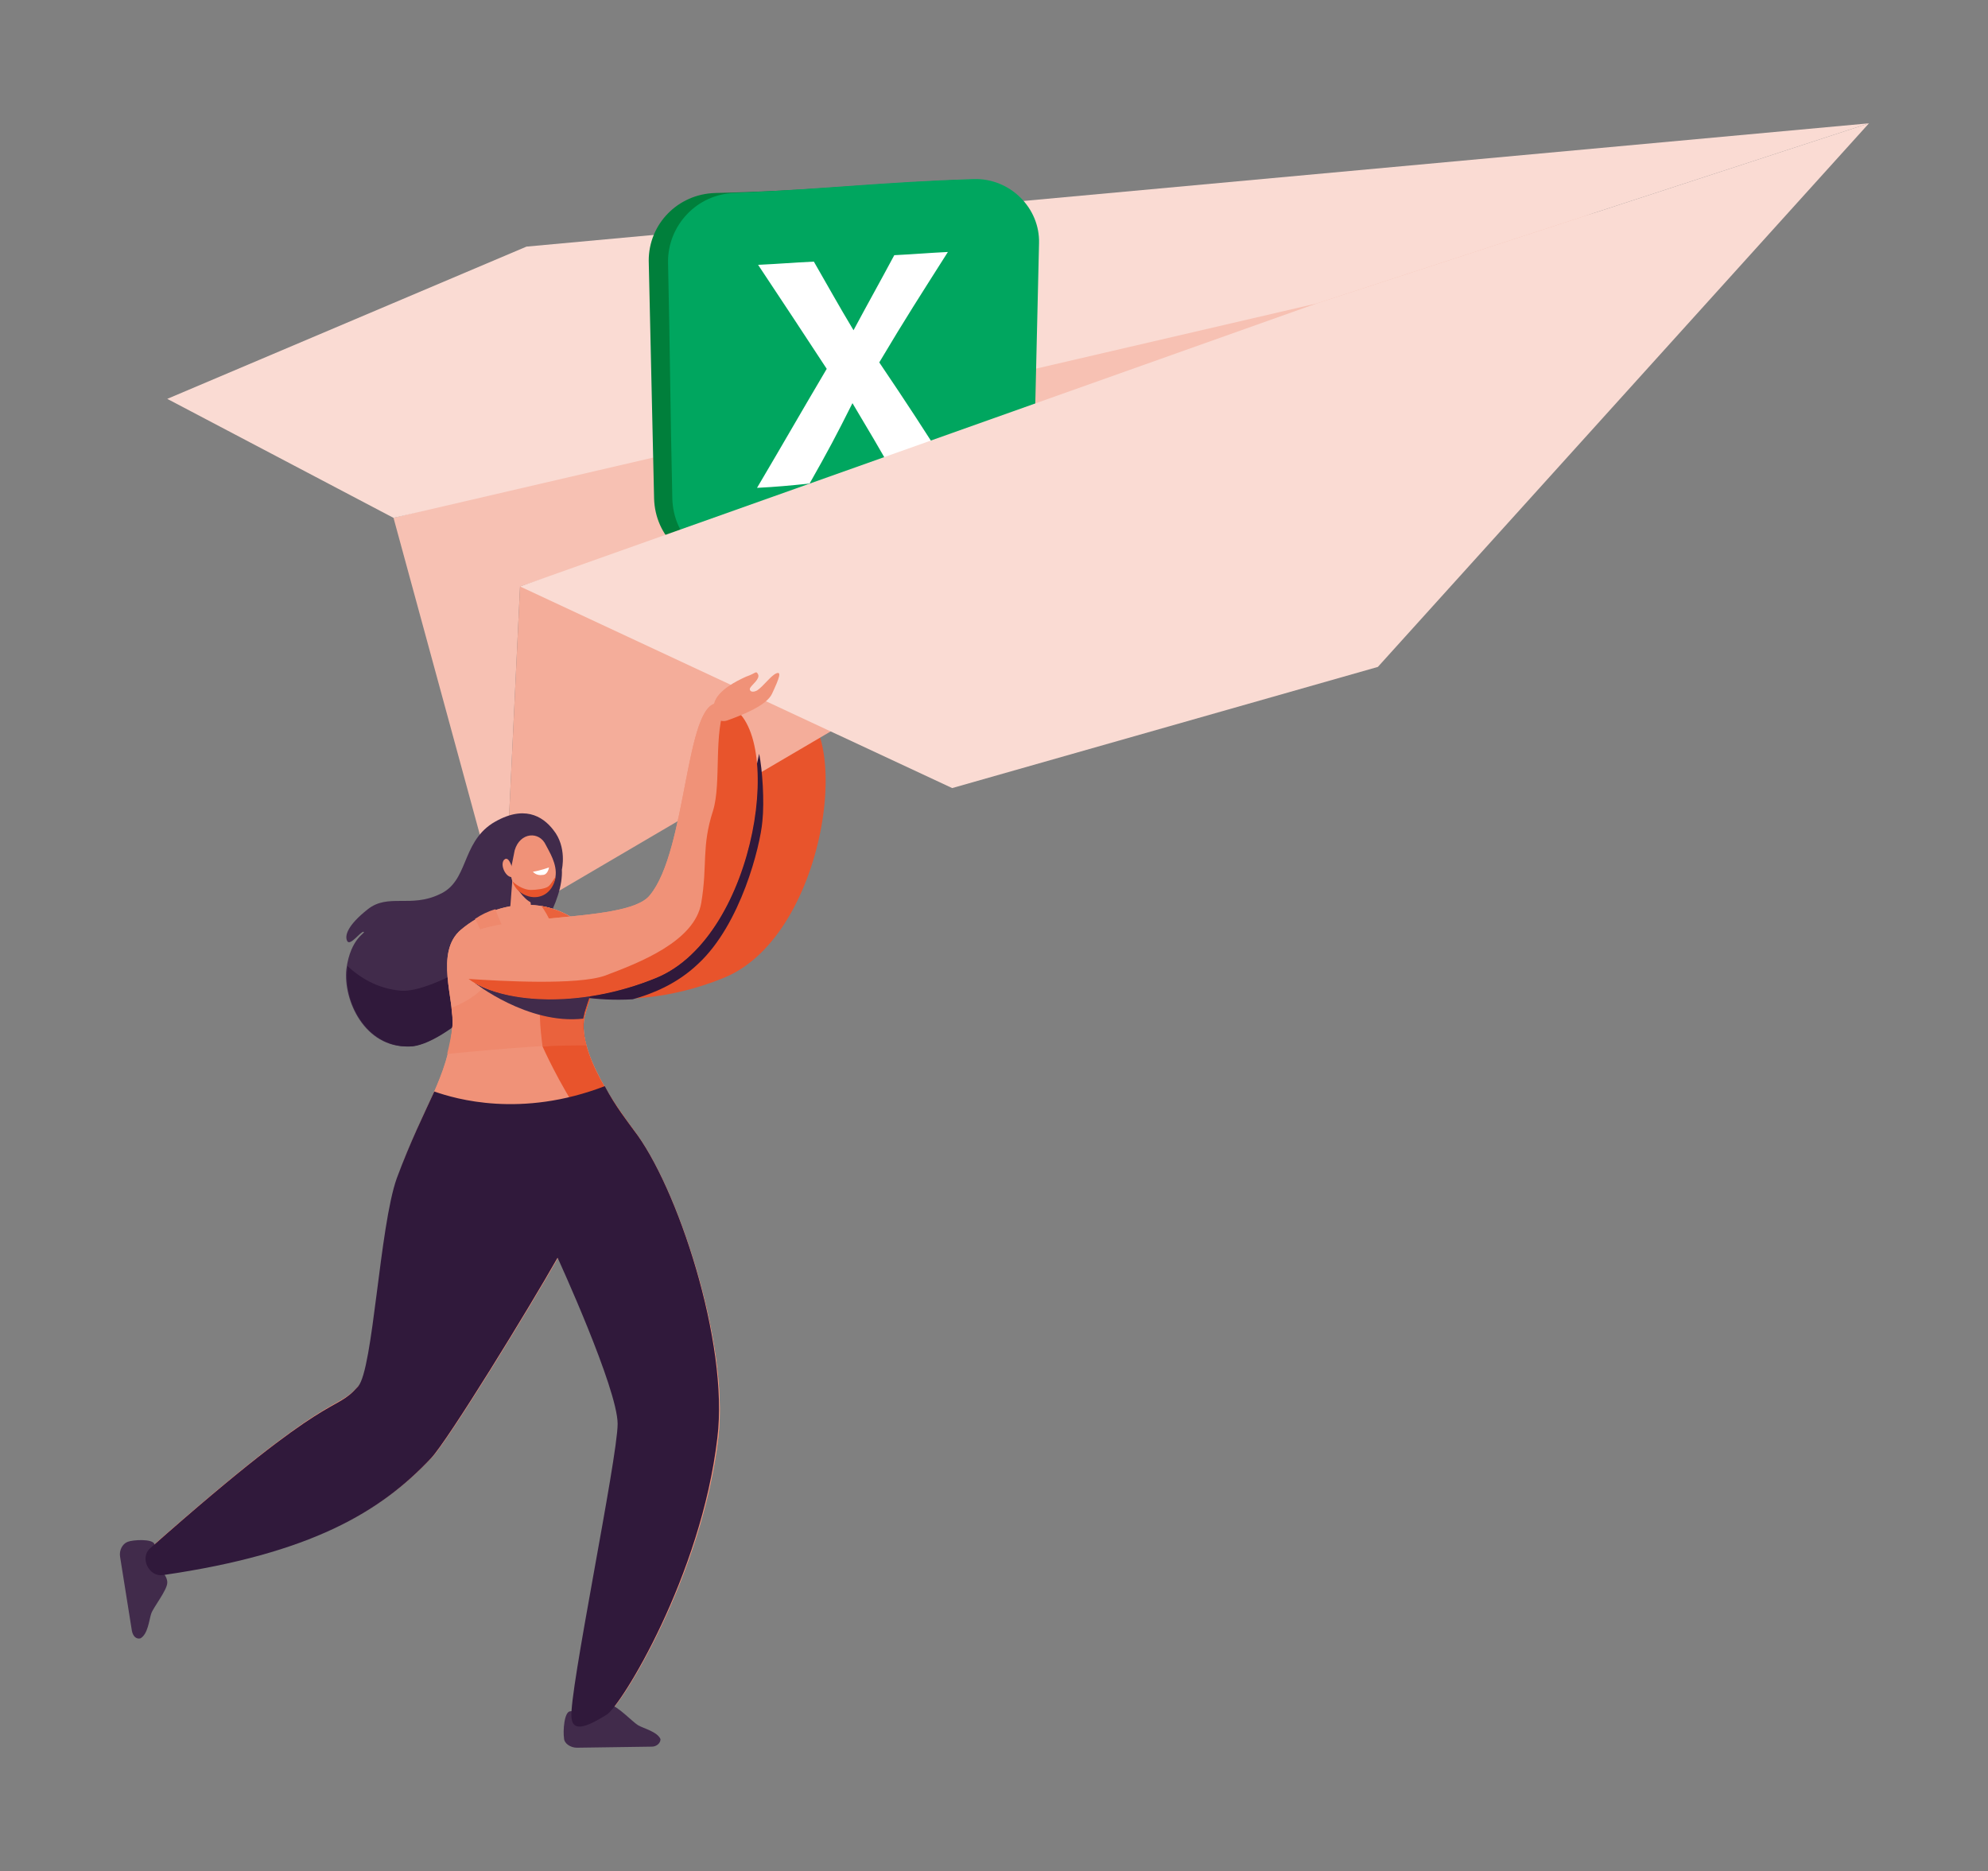 <?xml version="1.0" encoding="utf-8"?>
<!-- Generator: Adobe Illustrator 23.0.3, SVG Export Plug-In . SVG Version: 6.00 Build 0)  -->
<svg version="1.1" id="Livello_1" xmlns="http://www.w3.org/2000/svg" xmlns:xlink="http://www.w3.org/1999/xlink" x="0px" y="0px"
	 viewBox="0 0 185.4 174.5" style="enable-background:new 0 0 185.4 174.5;" xml:space="preserve">
<rect x="0" y="0" width="185.4" height="174.5" fill="#808080" stroke="none"/>
<style type="text/css">
	.st0{fill:#F7C1B3;}
	.st1{fill:#E8542C;}
	.st2{fill:#F4AD9A;}
	.st3{fill:#FADBD3;}
	.st4{fill:#007F3B;}
	.st5{fill:#00A65F;}
	.st6{fill:#FFFFFF;}
	.st7{fill:#412B4B;}
	.st8{fill:#30193B;}
	.st9{fill:#F09278;}
	.st10{fill:#EF896D;}
	.st11{fill:#EA623D;}
</style>
<g>
	<polygon class="st0" points="36.7,48.3 47,86.1 48.5,54.7 168.3,14.9 	"/>
	<g>
		<path class="st1" d="M49,88.2c1.4-3.4,15.7-1.8,18-4.7c3.5-4.2,3.3-18.2,6.4-17.9c6.5,0.5,4,21.6-5.9,25.6
			C57.5,95.3,47.3,92.3,49,88.2z"/>
	</g>
	<polygon class="st2" points="47,86.1 168.3,14.9 48.5,54.7 	"/>
	<polyline class="st3" points="174.3,11.5 49.1,23 15.6,37.2 36.7,48.3 122.8,28.3 	"/>
	<g>
		<g>
			<path class="st4" d="M88.9,16.8c-8.9,0.4-13.3,1-22.2,1.2c-3.5,0.1-6.2,2.9-6.2,6.3c0.2,8.9,0.3,13.3,0.5,22.2
				c0.1,3.5,2.9,6.2,6.2,6c8.5-0.6,12.8-1.3,21.3-2c3.3-0.3,6.1-3.1,6.2-6.4c0.2-8.6,0.2-12.8,0.4-21.4
				C95.2,19.4,92.4,16.7,88.9,16.8z"/>
			<path class="st5" d="M90.8,16.7C81.9,17,77.4,17.6,68.5,18c-3.5,0.1-6.2,3-6.2,6.4c0.2,8.9,0.2,13.3,0.4,22.1
				c0.1,3.5,2.8,6.2,6.2,5.9c8.5-0.7,12.8-1.4,21.3-2c3.3-0.2,6.1-3,6.2-6.3c0.2-8.5,0.3-12.8,0.5-21.4C97,19.4,94.2,16.6,90.8,16.7
				z"/>
			<g>
				<path class="st6" d="M75.5,45.1c-2,0.2-3,0.3-4.9,0.4c2.6-4.4,3.9-6.7,6.5-11.1c-2.5-3.8-3.8-5.8-6.4-9.7
					c2.1-0.1,3.1-0.2,5.2-0.3c1.5,2.6,2.2,3.9,3.7,6.4c1.5-2.8,2.3-4.2,3.8-7c2-0.1,3-0.2,5-0.3c-2.6,4.1-3.9,6.1-6.4,10.3
					c2.7,4,4,6,6.6,10.1c-2.1,0.1-3.1,0.2-5.2,0.4c-1.5-2.7-2.3-4-3.9-6.7C78,40.6,77.2,42.1,75.5,45.1z"/>
			</g>
		</g>
	</g>
	<polyline class="st3" points="122.8,28.3 48.5,54.7 88.8,73.5 128.5,62.2 174.3,11.5 	"/>
	<g>
		<path class="st7" d="M52.4,81.1c0,0,0.5-2.1-0.8-3.7c-1-1.3-2.8-2.4-5.7-0.6c-2.9,1.9-2.2,5.4-4.9,6.6c-2.7,1.3-4.8-0.1-6.7,1.4
			c-1.9,1.5-2.2,2.5-1.9,3c0.3,0.4,1.2-0.9,1.5-0.9c0.3,0.1-1.2,0.5-1.6,3.5c-0.3,2.9,1.7,7.3,5.8,7.2
			C42.2,97.6,52.7,86.9,52.4,81.1z"/>
		<g>
			<path class="st8" d="M51.3,85.3c-2.8,5.7-9.9,12.3-13.1,12.3c-4.1,0.1-6.2-4.3-5.8-7.2c0-0.1,0-0.2,0-0.3c1.1,1,2.7,2.1,5,2.3
				C40.5,92.6,47.5,88,51.3,85.3z"/>
		</g>
	</g>
	<path class="st9" d="M47.8,81.8l-0.3,4c-0.1,0.7,1.4,2.4,2.5,1.7c0.3-0.2,0-1.1-0.3-1.8l-0.5-3.5L47.8,81.8z"/>
	<path class="st7" d="M49.6,84.2c-0.8-0.3-1.6-1.7-1.6-1.7l1.4,0.1L49.6,84.2z"/>
	<path class="st9" d="M48,79.3l-0.3,1.5c-0.3,1.2,0.4,2.4,1.6,2.7c1.1,0.3,2.2-0.3,2.5-1.7c0.2-1.2-0.6-2.4-0.9-3
		C50.3,77.5,48.5,77.6,48,79.3z"/>
	<path class="st1" d="M49.5,83c0.5,0,1.3-0.1,1.6-0.3c0.3-0.2,0.6-0.8,0.7-0.9c0,0,0,0,0,0.1c-0.3,1.4-1.4,2-2.5,1.7
		c-0.7-0.2-1.3-0.7-1.5-1.4C48.3,82.7,49,83,49.5,83z"/>
	<path class="st9" d="M47.8,80.9c-0.1-0.1-0.1-0.2-0.2-0.4c-0.1-0.2-0.3-0.6-0.6-0.3c-0.4,0.5,0.2,1.7,0.8,1.6
		C48.3,81.8,48,81.2,47.8,80.9z"/>
	<path class="st6" d="M51.2,80.9c0,0-0.8,0.3-1.5,0.4c0,0,0.3,0.4,0.9,0.3C51.1,81.6,51.2,80.9,51.2,80.9z"/>
	<path class="st9" d="M59.1,105.4c-1.1-1.5-5.6-7.4-4.5-10.9c1-3.5,2.3-5.7,0.3-7.7c-3.3-3.3-8.3-3.1-11.9-0.1
		c-2.5,2.1-0.6,6.6-0.8,9c-0.4,4.8-2.8,7.6-5.1,14.1c-1.6,4.5-2.2,17.8-3.6,19.4c-2.4,2.7-2-0.3-19.4,15.1c-1,0.9-0.1,2.7,1.2,2.5
		c13.8-2,20.3-5.9,25-10.9c1.6-1.7,9.2-14.1,11.8-18.7c0,0,0,0,0,0c0,0,5.6,12.2,5.6,15.5c0,3.2-4.6,25.3-4.3,27.4
		c0.1,1.2,1.1,1.1,3.3-0.3c1.3-0.8,8.8-12.9,10.3-25.8C68,125.2,63.1,110.5,59.1,105.4z"/>
	<path class="st9" d="M59.1,105.4c-1.1-1.5-5.6-7.4-4.5-10.9c1-3.5,2.3-5.7,0.3-7.7c-3.3-3.3-8.3-3.1-11.9-0.1
		c-2.5,2.1-0.6,6.6-0.8,9c-0.4,4.8-2.8,7.6-5.1,14.1c-1.6,4.5-2.2,17.8-3.6,19.4c-2.4,2.7-2-0.3-19.4,15.1c-1,0.9-0.1,2.7,1.2,2.5
		c13.8-2,20.3-5.9,25-10.9c1.6-1.7,9.2-14.1,11.8-18.7c0,0,0,0,0,0c0,0,5.6,12.2,5.6,15.5c0,3.2-4.6,25.3-4.3,27.4
		c0.1,1.2,1.1,1.1,3.3-0.3c1.3-0.8,8.8-12.9,10.3-25.8C68,125.2,63.1,110.5,59.1,105.4z"/>
	<path class="st1" d="M59.1,105.4c-1.1-1.5-5.6-7.4-4.5-10.9c0.9-2.9,1.9-4.9,1-6.7c-2.7,3-5,9.8-5,9.8s1.5,3.4,3.6,6.5
		c1.1,1.6,3.6,2.3,5.7,2.5C59.6,106.1,59.3,105.7,59.1,105.4z"/>
	<path class="st10" d="M41.7,98.3c1.9-0.2,9.4-0.9,12.9-0.9c-0.3-1.1-0.4-2.1-0.1-2.9c1-3.5,2.3-5.7,0.3-7.7c-1.2-1.3-2.7-2-4.3-2.3
		c0.5,0.7,1.6,2.5,1.1,3.8c-0.7,1.6-3.1,2-4.1-0.4c-0.6-1.4-1.1-2.5-1.3-3.1c-0.7,0.2-1.3,0.5-1.9,0.9c0.6,1.1,1.4,3,1.5,4.6
		c0.2,1.8-2.4,3.2-3.7,3.7c0.1,0.6,0.1,1.1,0.1,1.6C42.1,96.6,41.9,97.5,41.7,98.3z"/>
	<path class="st8" d="M66.9,83.7c-0.2,0.6-0.3,1.1-0.4,1.3c-0.8,1.3-9.4,6.7-10.3,7c-0.9,0.3-1.8-0.4-1.9,0.7c0,0.1,0,0.2,0,0.3
		c1.4,0.2,3,0.3,4.7,0.2c1.8-0.5,4.1-1.4,6.1-3.3c4-3.7,5.8-11,6-13.3c0.2-1.9,0-4.8-0.3-6.3c-1,4.4-1.7,10.7-3.9,13.3
		C67,83.6,67,83.6,66.9,83.7z"/>
	<g>
		<path class="st11" d="M54.5,94.5c1-3.5,2.3-5.7,0.3-7.7c-1.2-1.3-2.7-2-4.3-2.3c0.5,0.7,1.6,2.5,1.1,3.8c-0.2,0.4-0.4,0.7-0.7,0.9
			c0.1,1,0.1,2.1-0.2,2.8c-0.6,1.5-0.3,4.1-0.1,5.6c1.5-0.1,3-0.1,4.1-0.1C54.3,96.4,54.3,95.4,54.5,94.5z"/>
	</g>
	<path class="st7" d="M54.4,95c0-0.2,0.1-0.3,0.1-0.5c0.4-1.3,0.8-2.4,1.1-3.3l-11.3,0.5C44.2,91.6,49.2,95.6,54.4,95z"/>
	<g>
		<path class="st9" d="M42.6,88.2c1.4-3.4,15.7-1.8,18-4.7c3.5-4.2,3.3-18.2,6.4-17.9c6.5,0.5,4,21.6-5.9,25.6
			C51,95.3,40.8,92.3,42.6,88.2z"/>
		<g>
			<path class="st9" d="M42.6,88.2c1.4-3.4,15.7-1.8,18-4.7c3.5-4.2,3.3-18.2,6.4-17.9c6.5,0.5,4,21.6-5.9,25.6
				C51,95.3,40.8,92.3,42.6,88.2z"/>
		</g>
		<path class="st1" d="M66.5,75.6c-1.1,3.4-0.5,5-1.1,8.6c-0.6,3.6-5.8,5.6-9,6.8c-2.6,0.9-9.7,0.5-12.7,0.3
			c2.9,2.2,10.2,2.9,17.5-0.1c9.5-3.9,12.2-23.7,6.5-25.5C66.5,68.3,67.3,73,66.5,75.6z"/>
		<path class="st9" d="M66.5,66.3c0,0.7,0.7,1.1,1.3,0.9c1.4-0.5,3.7-1.4,4.2-2.5c0.7-1.5,0.9-2.1,0.4-1.9c-0.5,0.2-1.2,1.2-1.8,1.6
			c-0.6,0.3-0.8-0.1-0.6-0.3c0.1-0.2,0.9-0.8,0.7-1.2c-0.2-0.4-0.2-0.1-1.1,0.2c-0.9,0.4-2.7,1.3-3,2.5
			C66.5,65.9,66.5,66.1,66.5,66.3z"/>
	</g>
	<g>
		<path class="st7" d="M53.2,159.6c0.6-0.1,1.6,0.2,2,0c0.4-0.1,1.1-0.8,1.7-0.6c0.7,0.1,2.1,1.6,2.6,1.9c0.5,0.3,1.8,0.6,2.1,1.3
			l0,0c0,0.4-0.4,0.7-0.8,0.7l-7,0.1c-0.6,0-1.2-0.4-1.2-0.9C52.5,161.5,52.6,159.6,53.2,159.6z"/>
	</g>
	<g>
		<path class="st7" d="M14.4,144c0.1,0.5,0.1,1.6,0.3,2c0.2,0.4,0.9,0.9,0.9,1.6c0,0.7-1.3,2.3-1.5,2.9c-0.2,0.6-0.3,1.9-1,2.3l0,0
			c-0.4,0.1-0.7-0.2-0.8-0.7l-1.1-6.9c-0.1-0.6,0.2-1.2,0.7-1.4C12.4,143.6,14.2,143.5,14.4,144z"/>
	</g>
	<g>
		<path class="st8" d="M59.1,105.4c-0.5-0.7-1.7-2.2-2.7-4.1c-7.8,3-13.9,1.2-15.9,0.5c-1,2.2-2.2,4.6-3.5,8.1
			c-1.6,4.5-2.2,17.8-3.6,19.4c-2.4,2.7-2-0.3-19.4,15.1c-1,0.9-0.1,2.7,1.2,2.5c13.8-2,20.3-5.9,25-10.9
			c1.6-1.7,9.2-14.1,11.8-18.7c0,0,0,0,0,0c0,0,5.6,12.2,5.6,15.5c0,3.2-4.6,25.3-4.3,27.4c0.1,1.2,1.1,1.1,3.3-0.3
			c1.3-0.8,8.8-12.9,10.3-25.8C68,125.2,63.1,110.5,59.1,105.4z"/>
	</g>
</g>
</svg>
